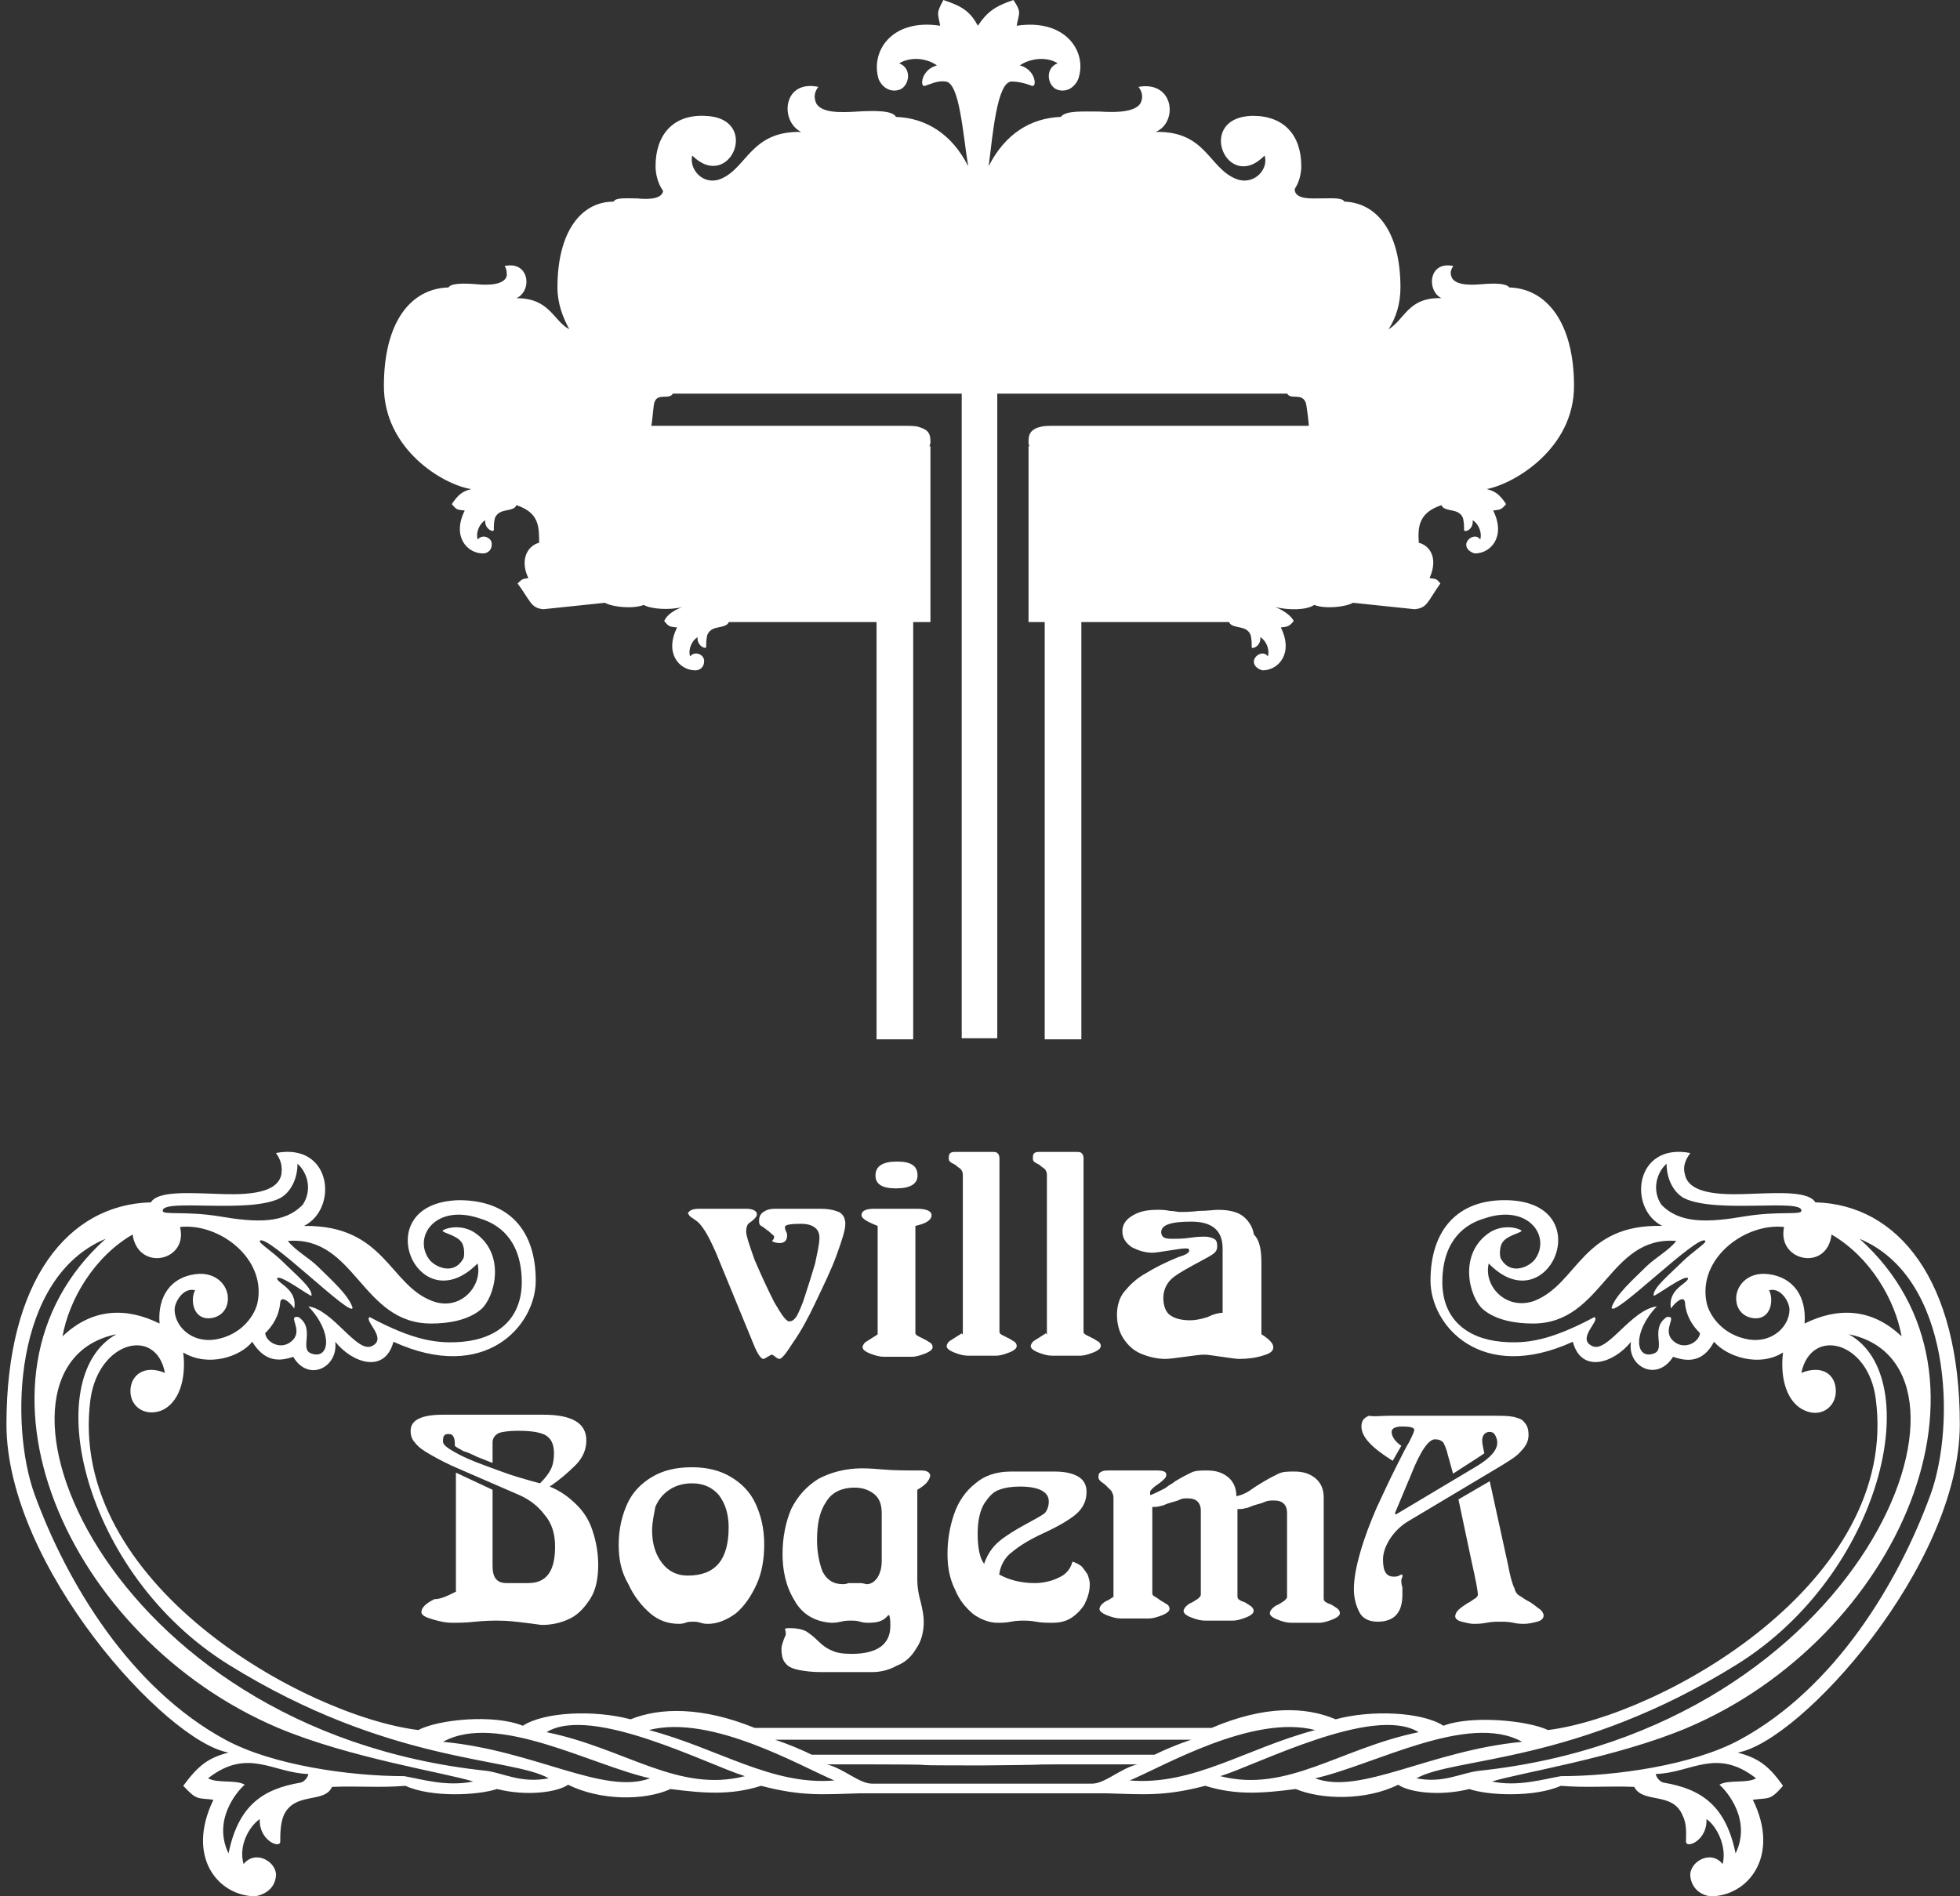 <?xml version="1.0" encoding="UTF-8"?> <svg xmlns="http://www.w3.org/2000/svg" width="124" height="120" viewBox="0 0 124 120" fill="none"><rect x="0" y="0" width="124" height="120" fill="#333333" stroke="none"/> <g clip-path="url(#clip0)"> <path fill-rule="evenodd" clip-rule="evenodd" d="M60.843 65.701V24.91H42.565C42.36 25.317 41.61 24.842 41.406 25.452C41.337 25.588 41.269 26.742 41.201 26.946H44.679C44.816 26.946 45.634 26.946 46.521 26.946C46.589 26.946 46.725 26.946 46.793 26.946H57.16C57.569 26.946 57.91 26.946 58.115 27.014C58.319 27.081 58.524 27.149 58.66 27.285C58.797 27.421 58.865 27.624 58.865 27.896C58.865 28.032 58.865 28.099 58.797 28.235H58.865V36.719V39.366H57.774V65.769H55.455V39.366H46.111C45.907 39.842 45.02 39.502 44.747 40.181C44.679 40.452 44.679 40.656 44.679 40.928C44.679 41.131 44.065 40.86 44.133 40.317C43.792 40.52 43.52 41.063 43.656 41.538C43.997 41.131 44.611 41.471 44.543 41.878C44.543 42.217 44.27 42.421 43.997 42.421C42.974 42.421 42.019 41.335 42.838 39.706C42.36 39.638 42.36 39.706 42.019 39.299C42.292 38.688 43.179 38.416 43.179 38.416C42.36 38.62 41.201 38.552 40.724 38.281C40.041 38.552 38.746 38.416 38.268 38.145L34.381 38.552C33.562 38.484 33.562 38.009 32.744 36.923C33.085 36.584 33.085 36.651 33.426 36.584C32.88 35.43 33.358 34.547 34.108 34.344C34.108 33.326 34.108 32.443 32.676 31.968C32.471 32.443 31.585 32.104 31.312 32.783C31.244 33.054 31.244 33.258 31.244 33.529C31.244 33.733 30.63 33.462 30.698 32.919C30.357 33.122 30.084 33.665 30.221 34.14C30.562 33.733 31.175 34.072 31.107 34.48C31.107 34.819 30.834 35.023 30.562 35.023C29.539 35.023 28.584 33.937 29.402 32.308C28.925 32.24 28.925 32.308 28.584 31.9C28.993 31.29 29.266 31.086 29.811 30.95C28.038 30.679 24.287 28.439 24.287 24.434C24.287 20.362 25.992 18.258 28.379 18.19C28.516 17.919 29.334 17.919 30.152 17.986C30.834 18.054 31.926 18.054 32.062 17.443C32.062 17.24 32.062 17.036 31.926 16.833C33.494 16.493 33.699 18.394 32.676 18.869C34.79 18.869 34.995 20.294 36.018 20.837C35.608 20.09 35.267 19.208 35.267 18.19C35.267 14.661 36.768 12.76 38.814 12.76C38.95 12.489 39.632 12.556 40.314 12.556C40.928 12.624 41.883 12.624 41.951 12.081C41.61 11.606 41.474 10.995 41.474 10.52C41.474 8.552 42.565 7.262 44.543 7.33C48.226 7.398 46.18 12.217 43.792 9.842C43.588 10.724 44.474 11.742 45.566 11.335C47.271 10.656 47.475 8.281 50.681 8.348C49.317 7.67 49.521 5.023 51.772 5.498C51.567 5.769 51.499 6.041 51.567 6.312C51.704 7.195 53.204 7.127 54.227 7.059C55.387 6.991 56.478 6.991 56.682 7.398C58.592 7.466 60.229 8.484 61.252 10.52C60.911 8.416 60.706 5.226 59.82 5.158C59.342 5.09 58.933 5.294 58.524 5.43C58.183 5.566 58.251 4.412 59.274 4.14C58.728 3.733 57.706 3.529 56.887 4.005C57.774 4.344 57.501 5.566 56.819 5.701C56.273 5.837 55.796 5.498 55.591 5.023C55.046 3.258 56.41 1.154 59.479 1.629C59.342 0.814 59.206 0.882 59.683 0C60.911 0.407 61.388 0.747 61.866 1.629C62.411 0.814 62.889 0.407 64.116 0C64.662 0.814 64.457 0.814 64.321 1.629C67.458 1.154 68.822 3.326 68.208 5.023C68.004 5.498 67.526 5.837 66.981 5.701C66.299 5.566 66.026 4.344 66.913 4.005C66.162 3.529 65.071 3.733 64.526 4.14C65.549 4.412 65.617 5.566 65.276 5.43C64.935 5.294 64.457 5.158 63.98 5.158C63.093 5.226 62.821 8.348 62.548 10.52C63.571 8.484 65.208 7.466 67.117 7.398C67.39 6.991 68.481 7.059 69.572 7.059C70.596 7.127 72.096 7.127 72.232 6.312C72.3 6.041 72.232 5.769 72.028 5.498C74.278 5.09 74.551 7.738 73.119 8.348C76.324 8.281 76.461 10.656 78.234 11.335C79.325 11.742 80.28 10.724 80.007 9.842C77.62 12.285 75.574 7.398 79.257 7.33C81.235 7.33 82.326 8.552 82.326 10.52C82.326 10.995 82.19 11.538 81.917 11.946C81.917 12.014 81.917 12.081 81.917 12.081C82.053 12.624 82.94 12.556 83.554 12.556C84.236 12.556 84.918 12.489 85.054 12.76C87.1 12.828 88.6 14.661 88.6 18.19C88.6 19.208 88.328 20.09 87.85 20.837C88.873 20.226 89.078 18.801 91.192 18.869C90.237 18.394 90.374 16.493 91.942 16.833C91.806 17.036 91.738 17.24 91.806 17.443C91.942 18.054 92.965 18.054 93.716 17.986C94.534 17.919 95.284 17.919 95.489 18.19C97.808 18.258 99.581 20.362 99.581 24.434C99.581 28.371 95.83 30.611 94.056 30.95C94.602 31.086 94.875 31.29 95.284 31.9C94.943 32.308 94.875 32.24 94.466 32.308C95.284 33.937 94.329 35.023 93.306 35.023C93.034 34.955 92.761 34.751 92.761 34.48C92.761 34.072 93.374 33.733 93.647 34.14C93.784 33.665 93.511 33.122 93.17 32.919C93.238 33.529 92.624 33.733 92.624 33.529C92.624 33.326 92.624 33.054 92.556 32.783C92.283 32.104 91.397 32.443 91.192 31.968C89.76 32.443 89.692 33.326 89.76 34.344C90.51 34.547 90.987 35.362 90.442 36.584C90.851 36.651 90.851 36.584 91.124 36.923C90.305 38.077 90.305 38.484 89.487 38.552L85.6 38.145C85.122 38.416 83.826 38.552 83.144 38.281C82.667 38.62 81.508 38.62 80.689 38.416C80.689 38.416 81.576 38.756 81.849 39.299C81.508 39.706 81.439 39.638 81.03 39.706C81.849 41.335 80.894 42.421 79.871 42.421C79.598 42.353 79.325 42.149 79.325 41.878C79.325 41.471 79.939 41.131 80.212 41.538C80.348 41.063 80.075 40.52 79.734 40.317C79.803 40.928 79.121 41.131 79.189 40.928C79.189 40.724 79.189 40.452 79.121 40.181C78.848 39.502 77.961 39.842 77.757 39.366H68.413V65.769H66.094V39.366H65.071V36.719V28.235H65.139C65.071 28.167 65.071 28.032 65.071 27.896C65.071 27.624 65.139 27.421 65.276 27.285C65.412 27.149 65.549 27.081 65.821 27.014C66.026 26.946 66.367 26.946 66.776 26.946C72.096 26.946 77.484 26.946 82.803 26.946C82.803 26.81 82.667 25.588 82.599 25.452C82.326 24.842 81.644 25.317 81.439 24.91H63.093V65.701H60.843Z" fill="white"></path> <path fill-rule="evenodd" clip-rule="evenodd" d="M22.301 82.738C22.028 81.923 20.937 80.973 20.118 80.158C19.573 79.615 18.686 79.14 18.209 78.529C22.505 78.19 22.846 83.756 27.279 83.756C28.37 83.756 29.598 83.552 30.416 82.873C31.303 82.127 32.053 79.344 30.007 77.987C29.257 77.511 28.37 77.647 28.029 77.851C27.825 77.987 28.848 78.122 29.189 78.597C29.393 78.869 29.393 79.412 29.325 79.615C28.712 80.769 27.484 80.159 27.143 79.683C26.12 78.258 27.552 76.154 30.348 77.104C31.508 77.444 32.94 78.394 33.008 80.973C33.076 83.416 31.508 84.706 29.257 84.91C27.689 85.045 26.188 84.842 23.392 83.349C22.983 83.552 24.551 84.706 23.528 85.181C22.573 85.656 21.073 82.873 19.504 82.67C21.073 84.299 20.868 86.063 19.709 85.656C18.891 85.385 19.982 84.095 18.891 83.349C18.14 83.213 19.163 84.095 18.55 84.774C17.868 85.52 16.845 84.978 16.776 84.367C17.254 83.891 17.663 83.281 17.731 82.398C17.799 81.991 18.277 82.33 18.618 82.805C18.822 81.584 17.595 81.244 17.527 80.905C17.663 80.566 19.709 82.127 19.709 81.991C19.777 81.516 18.686 80.634 17.936 79.887C17.254 79.208 16.367 78.665 16.435 78.529C16.845 77.987 22.369 83.552 22.301 82.738ZM17.731 75.815C18.345 75.475 18.822 74.661 18.822 73.643C19.436 74.186 19.777 75.272 19.163 76.222C18.004 77.444 16.231 77.376 13.844 76.968C11.729 76.629 10.297 76.9 10.297 76.629C10.229 75.815 15.753 76.833 17.731 75.815ZM15.481 112.941C15.003 113.348 13.435 115.181 14.458 117.285C15.071 114.299 16.572 113.213 19.027 112.805C19.3 112.738 19.504 112.398 19.504 112.262C17.254 112.195 15.685 110.566 13.162 112.534C13.776 112.873 14.935 112.602 15.481 112.941ZM52.786 112.67C50.672 111.787 45.011 108.462 41.056 109.48C45.421 110.634 48.831 113.009 52.786 112.67ZM47.126 112.398C44.875 111.719 37.441 107.851 34.577 109.615C39.555 110.633 42.897 113.484 47.126 112.398ZM41.124 112.534C37.441 111.719 31.439 108.326 28.029 110.226C33.827 110.769 38.191 113.62 41.124 112.534ZM34.713 112.534C32.326 111.176 24.619 111.652 14.458 105.339C5.182 99.57 2.454 87.149 7.365 84.434C-2.388 86.403 6.342 109.48 30.758 112.059C31.849 112.195 32.94 112.873 34.713 112.534ZM29.939 112.738C28.234 112.195 22.096 111.244 17.595 109.344C4.296 103.71 -3.138 87.217 6.683 78.394C0.817 80.837 0.613 90.204 2.181 94.548C4.227 100.181 8.251 106.833 14.253 110.091C17.254 111.719 22.164 112.398 25.574 112.398C26.734 112.602 28.234 113.077 29.939 112.738ZM11.389 77.647C13.844 77.376 16.845 79.615 16.299 82.398C16.163 83.145 15.344 84.502 13.571 84.774C12.07 84.977 11.047 83.891 11.047 82.873C11.047 82.398 11.593 81.448 12.343 81.652C12.07 82.127 12.139 83.281 13.025 83.416C13.639 83.484 14.253 83.145 14.389 82.466C14.594 81.516 13.776 80.43 12.343 80.634C10.843 80.837 9.956 81.991 10.093 83.756C8.047 82.738 5.864 82.738 3.955 84.57C4.364 82.263 5.932 79.548 8.388 78.122C8.729 80.498 11.934 79.819 11.389 77.647ZM101.959 82.738C102.232 81.923 103.323 80.973 104.142 80.158C104.687 79.615 105.574 79.14 106.051 78.529C101.755 78.19 101.414 83.756 96.981 83.756C95.889 83.756 94.662 83.552 93.843 82.873C92.957 82.127 92.206 79.344 94.252 77.987C95.003 77.511 95.889 77.647 96.23 77.851C96.435 77.987 95.412 78.122 95.071 78.597C94.866 78.869 94.866 79.412 94.934 79.615C95.548 80.769 96.776 80.159 97.117 79.683C98.14 78.258 96.708 76.154 93.911 77.104C92.752 77.444 91.32 78.394 91.252 80.973C91.183 83.416 92.752 84.706 95.003 84.91C96.571 85.045 98.072 84.842 100.868 83.349C101.277 83.552 99.709 84.706 100.732 85.181C101.686 85.656 103.187 82.873 104.824 82.67C103.255 84.299 103.46 86.063 104.619 85.656C105.437 85.385 104.346 84.095 105.437 83.349C106.188 83.213 105.165 84.095 105.778 84.774C106.46 85.52 107.483 84.978 107.552 84.367C107.074 83.891 106.665 83.281 106.597 82.398C106.529 81.991 106.051 82.33 105.71 82.805C105.506 81.584 106.733 81.244 106.801 80.905C106.665 80.566 104.619 82.127 104.619 81.991C104.551 81.516 105.642 80.634 106.392 79.887C107.074 79.208 107.961 78.665 107.893 78.529C107.483 77.987 101.959 83.552 101.959 82.738ZM106.529 75.815C105.915 75.475 105.437 74.661 105.437 73.643C104.824 74.186 104.483 75.272 105.096 76.222C106.256 77.444 108.029 77.376 110.416 76.968C112.53 76.629 113.962 76.9 113.962 76.629C114.099 75.815 108.575 76.833 106.529 75.815ZM108.779 112.941C109.257 113.348 110.825 115.181 109.802 117.285C109.188 114.299 107.688 113.213 105.233 112.805C104.96 112.738 104.755 112.398 104.755 112.262C107.006 112.195 108.575 110.566 111.098 112.534C110.552 112.873 109.325 112.602 108.779 112.941ZM71.473 112.67C73.588 111.787 79.248 108.462 83.204 109.48C78.839 110.634 75.497 113.009 71.473 112.67ZM77.202 112.398C79.453 111.719 86.887 107.851 89.751 109.615C84.772 110.633 81.431 113.484 77.202 112.398ZM83.204 112.534C86.887 111.719 92.888 108.326 96.299 110.226C90.501 110.769 86.068 113.62 83.204 112.534ZM89.615 112.534C92.002 111.176 99.709 111.652 109.87 105.339C119.146 99.57 121.874 87.149 116.963 84.434C126.716 86.403 117.986 109.48 93.57 112.059C92.411 112.195 91.32 112.873 89.615 112.534ZM94.389 112.738C96.094 112.195 102.232 111.244 106.733 109.344C120.032 103.71 127.466 87.217 117.645 78.394C123.511 80.837 123.715 90.204 122.147 94.548C120.101 100.181 116.077 106.833 110.075 110.091C107.074 111.719 102.164 112.398 98.754 112.398C97.594 112.602 96.026 113.077 94.389 112.738ZM112.871 77.647C110.416 77.376 107.415 79.615 107.961 82.398C108.097 83.145 108.916 84.502 110.689 84.774C112.189 84.977 113.212 83.891 113.212 82.873C113.212 82.398 112.667 81.448 111.916 81.652C112.189 82.127 112.121 83.281 111.234 83.416C110.621 83.484 110.007 83.145 109.87 82.466C109.666 81.516 110.484 80.43 111.916 80.634C113.417 80.837 114.303 81.991 114.167 83.756C116.213 82.738 118.396 82.738 120.305 84.57C119.896 82.263 118.327 79.548 115.872 78.122C115.599 80.498 112.394 79.819 112.871 77.647ZM62.13 111.719C54.491 111.719 63.085 111.652 52.309 111.652C53.4 111.923 54.355 112.873 55.173 112.873H62.13H69.086C69.905 112.873 70.86 111.923 71.951 111.652C61.175 111.652 69.768 111.652 62.13 111.719ZM62.13 110.091H49.035C49.854 110.362 50.809 110.769 51.354 111.041H62.198H73.042C73.588 110.769 74.542 110.362 75.361 110.091H62.13ZM62.13 113.484H54.423C52.036 113.552 50.74 113.688 48.149 113.009C46.239 113.62 44.534 113.484 42.42 113.213C40.783 113.959 37.987 113.959 35.941 112.941C35.259 113.416 33.349 113.688 31.439 113.213C30.212 113.62 27.279 113.756 25.642 113.009C24.074 113.145 22.642 113.009 21.005 113.077C20.527 114.163 18.618 113.348 17.936 114.91C17.731 115.452 17.731 116.063 17.731 116.538C17.731 117.014 16.367 116.471 16.435 115.113C15.753 115.588 15.071 116.81 15.412 117.964C16.163 117.014 17.527 117.828 17.458 118.71C17.39 119.457 16.845 119.864 16.163 120C13.844 120 11.729 117.557 13.503 113.891C12.48 113.756 12.48 113.959 11.593 113.009C12.548 111.719 13.162 111.244 14.458 110.905C10.502 110.226 0.408 99.095 0.408 90.136C0.408 81.041 4.296 76.222 9.547 76.086C9.956 75.407 11.661 75.475 13.503 75.543C15.14 75.611 17.527 75.679 17.799 74.321C17.868 73.846 17.799 73.439 17.458 72.964C21.005 72.285 21.414 76.493 19.232 77.579C24.347 77.511 24.619 81.312 27.348 82.33C29.121 83.009 30.553 81.38 30.212 79.955C26.393 83.824 23.119 76.086 29.052 75.95C32.19 75.95 33.895 77.851 33.895 81.041C33.895 83.891 30.689 87.557 24.892 84.91C24.347 86.946 22.301 86.267 21.209 84.91C21.414 86.538 19.504 87.489 18.55 85.86C17.595 86.199 16.708 86.131 15.958 84.91C15.208 85.86 13.162 86.538 11.593 85.588C11.798 87.285 11.32 88.778 10.229 89.254C9.206 89.661 8.251 89.05 8.251 88.032C8.251 87.014 9.138 86.335 10.434 86.878C9.888 83.959 6.273 84.842 5.728 88.507C4.159 100.181 19.3 108.597 26.461 109.48C27.757 108.801 31.235 108.462 33.076 109.208C34.44 108.326 37.578 108.19 39.897 108.801C41.738 108.054 44.398 107.986 47.739 109.344H62.198H76.657C79.999 107.919 82.59 107.986 84.5 108.801C86.75 108.19 89.956 108.326 91.32 109.208C93.093 108.529 96.639 108.869 97.935 109.48C105.028 108.597 120.237 100.181 118.668 88.507C118.191 84.842 114.576 83.959 113.962 86.878C115.326 86.335 116.145 87.014 116.145 88.032C116.145 89.05 115.19 89.729 114.167 89.254C113.076 88.778 112.598 87.285 112.803 85.588C111.303 86.538 109.257 85.86 108.438 84.91C107.756 86.199 106.801 86.199 105.847 85.86C104.824 87.489 102.914 86.471 103.187 84.91C102.096 86.267 100.05 86.946 99.504 84.91C93.707 87.557 90.501 83.891 90.501 81.041C90.501 77.851 92.206 75.882 95.344 75.95C101.277 76.086 97.935 83.824 94.184 79.955C93.843 81.38 95.275 82.941 97.049 82.33C99.845 81.244 100.05 77.444 105.165 77.579C102.982 76.493 103.391 72.285 106.938 72.964C106.597 73.439 106.46 73.846 106.597 74.321C106.87 75.679 109.257 75.611 110.893 75.543C112.735 75.475 114.44 75.407 114.849 76.086C120.101 76.222 123.988 81.041 123.988 90.136C123.988 99.095 113.894 110.226 109.939 110.905C111.166 111.244 111.848 111.652 112.803 113.009C111.985 113.959 111.916 113.756 110.893 113.891C112.667 117.489 110.552 120 108.234 120C107.552 119.932 107.006 119.457 106.938 118.71C106.87 117.828 108.234 117.014 108.984 117.964C109.257 116.878 108.643 115.588 107.961 115.113C108.029 116.471 106.665 117.014 106.665 116.538C106.665 116.063 106.733 115.452 106.46 114.91C105.847 113.348 103.937 114.163 103.391 113.077C101.755 113.009 100.322 113.145 98.754 113.009C97.049 113.756 94.116 113.62 92.957 113.213C91.047 113.688 89.137 113.416 88.455 112.941C86.409 113.959 83.613 113.891 81.976 113.213C79.862 113.484 78.225 113.62 76.248 113.009C73.656 113.688 72.36 113.552 69.973 113.484H62.13Z" fill="white"></path> <path d="M92.27 94.886L94.248 93.733L95.407 99.027C95.543 99.773 95.68 100.249 95.816 100.52C95.884 100.791 96.021 100.927 96.157 100.995C96.293 101.063 96.43 101.199 96.703 101.334C96.975 101.47 97.18 101.674 97.385 101.81C97.589 101.945 97.657 102.149 97.657 102.217C97.657 102.42 97.521 102.556 97.248 102.624C96.975 102.692 96.703 102.76 96.43 102.76C96.293 102.76 96.021 102.76 95.748 102.692C95.407 102.624 95.134 102.624 94.93 102.624C94.657 102.624 94.384 102.624 94.043 102.692C93.702 102.76 93.429 102.76 93.224 102.76C93.02 102.76 92.747 102.692 92.474 102.624C92.201 102.556 92.065 102.42 92.065 102.285C92.065 102.149 92.133 102.013 92.27 101.877C92.406 101.742 92.611 101.606 92.815 101.47C93.088 101.334 93.225 101.199 93.361 101.131C93.429 101.063 93.497 100.995 93.497 100.927C93.497 100.656 93.361 99.977 93.088 98.755L92.27 94.886ZM89.269 93.325L88.246 95.769L88.314 95.837L93.429 92.782C94.316 92.24 94.725 91.764 94.725 91.289C94.725 91.086 94.657 90.95 94.588 90.814C94.52 90.678 94.384 90.611 94.248 90.611C93.975 90.611 93.77 90.814 93.77 91.153C93.77 91.357 93.838 91.629 93.906 91.968C93.429 92.307 92.747 92.715 91.929 93.258L91.588 92.036C91.519 91.697 91.383 91.425 91.315 91.289C91.178 91.153 91.042 91.086 90.837 91.086C90.428 91.018 89.883 91.764 89.269 93.325ZM87.905 89.592H94.452C94.998 89.592 95.407 89.592 95.748 89.66C96.021 89.728 96.293 89.796 96.43 90C96.635 90.203 96.703 90.475 96.703 90.814C96.703 91.153 96.566 91.493 96.225 91.832C95.953 92.172 95.475 92.443 94.93 92.782L89.132 96.244C88.655 96.516 88.246 96.923 87.973 97.33C87.7 97.737 87.496 98.212 87.496 98.687C87.496 99.434 87.7 99.773 88.178 99.773C88.314 99.773 88.382 99.773 88.519 99.706C88.655 99.638 88.655 99.638 88.655 99.638C88.723 99.638 88.723 99.638 88.723 99.706C88.723 99.706 88.723 99.706 88.723 99.773C88.723 99.841 88.655 99.909 88.655 99.977C88.655 100.113 88.655 100.249 88.723 100.452C88.723 100.656 88.723 100.791 88.723 100.927C88.723 102.081 88.178 102.624 87.155 102.624C86.609 102.624 86.2 102.42 85.995 102.013C85.791 101.606 85.654 101.131 85.654 100.588C85.654 99.909 85.791 99.162 86.063 98.212C86.336 97.262 86.677 96.38 87.086 95.43C87.496 94.547 87.905 93.665 88.314 92.85C88.723 92.036 88.996 91.493 89.132 91.289C89.337 90.882 89.473 90.611 89.473 90.475C89.473 90.339 89.201 90.271 88.723 90.271C88.246 90.271 88.041 90.407 88.041 90.611C88.041 90.882 88.246 91.221 88.655 91.493L88.109 92.443C86.814 91.629 86.132 90.95 86.132 90.271C86.132 89.932 86.268 89.728 86.609 89.592C86.95 89.66 87.359 89.592 87.905 89.592ZM70.445 101.131V94.751C70.445 94.615 70.377 94.479 70.309 94.344C70.241 94.276 70.104 94.14 69.968 94.004C69.832 93.868 69.695 93.8 69.627 93.733C69.559 93.665 69.491 93.597 69.491 93.461C69.491 93.258 69.559 93.19 69.695 93.122C69.832 93.054 69.968 93.054 70.173 93.054H73.173C73.583 93.054 73.787 93.122 73.787 93.325C73.787 93.461 73.719 93.529 73.651 93.597C73.583 93.665 73.446 93.801 73.242 93.936C73.037 94.072 72.969 94.14 72.901 94.208C72.832 94.276 72.764 94.344 72.764 94.411V94.615C72.969 94.547 73.105 94.479 73.242 94.411C73.378 94.344 73.514 94.276 73.651 94.208C73.787 94.14 73.924 94.004 74.06 93.936C74.196 93.868 74.333 93.733 74.469 93.665C74.81 93.461 75.083 93.325 75.356 93.19C75.629 93.054 75.97 93.054 76.379 93.054C76.924 93.054 77.334 93.19 77.675 93.461C78.016 93.733 78.22 94.14 78.22 94.683C78.561 94.615 78.834 94.479 79.039 94.344C79.243 94.208 79.516 94.004 79.993 93.733C80.335 93.529 80.607 93.393 80.88 93.258C81.153 93.122 81.494 93.122 81.903 93.122C82.449 93.122 82.858 93.258 83.199 93.529C83.54 93.801 83.745 94.208 83.745 94.751V101.131C83.745 101.199 83.745 101.267 83.813 101.334C83.881 101.402 84.017 101.47 84.222 101.538C84.427 101.674 84.563 101.742 84.631 101.81C84.699 101.877 84.768 101.945 84.768 102.081C84.768 102.217 84.631 102.353 84.29 102.488C83.949 102.624 83.676 102.692 83.472 102.692C83.403 102.692 83.199 102.692 82.994 102.692C82.79 102.692 82.653 102.692 82.517 102.692C82.449 102.692 82.312 102.692 82.108 102.692C81.903 102.692 81.767 102.692 81.698 102.692C81.426 102.692 81.153 102.624 80.812 102.488C80.471 102.353 80.335 102.217 80.335 102.081C80.335 102.013 80.403 101.877 80.471 101.81C80.539 101.742 80.675 101.606 80.88 101.538C81.085 101.402 81.221 101.334 81.289 101.267C81.358 101.199 81.426 101.131 81.426 101.063V95.701C81.426 95.497 81.358 95.294 81.221 95.158C81.085 95.022 80.88 94.954 80.607 94.954C80.403 94.954 80.266 94.954 80.062 95.022C79.925 95.09 79.721 95.158 79.448 95.226C79.175 95.294 78.971 95.43 78.834 95.43C78.629 95.497 78.493 95.497 78.288 95.497V100.995C78.288 101.063 78.288 101.131 78.357 101.199C78.425 101.267 78.561 101.334 78.766 101.402C78.971 101.538 79.107 101.606 79.175 101.674C79.243 101.742 79.311 101.81 79.311 101.945C79.311 102.081 79.175 102.217 78.834 102.353C78.493 102.488 78.22 102.556 78.016 102.556C77.948 102.556 77.743 102.556 77.538 102.556C77.334 102.556 77.197 102.556 77.061 102.556C76.993 102.556 76.856 102.556 76.652 102.556C76.447 102.556 76.311 102.556 76.243 102.556C75.97 102.556 75.697 102.488 75.356 102.353C75.015 102.217 74.879 102.081 74.879 101.945C74.879 101.877 74.947 101.742 75.015 101.674C75.083 101.606 75.219 101.47 75.424 101.402C75.629 101.267 75.765 101.199 75.833 101.131C75.901 101.063 75.97 100.995 75.97 100.927V95.565C75.97 95.362 75.901 95.158 75.765 95.022C75.629 94.886 75.424 94.819 75.151 94.819C74.947 94.819 74.81 94.819 74.674 94.886C74.537 94.954 74.333 95.022 74.06 95.09C73.787 95.158 73.583 95.294 73.446 95.294C73.242 95.362 73.105 95.362 72.901 95.362V100.859C72.901 100.927 72.969 100.995 73.105 101.063C73.242 101.131 73.378 101.267 73.514 101.334C73.651 101.402 73.719 101.47 73.855 101.538C73.924 101.606 73.992 101.674 73.992 101.81C73.992 101.945 73.855 102.081 73.514 102.217C73.173 102.353 72.901 102.42 72.696 102.42C72.628 102.42 72.423 102.42 72.219 102.42C72.014 102.42 71.878 102.42 71.741 102.42C71.673 102.42 71.537 102.42 71.332 102.42C71.127 102.42 70.991 102.42 70.923 102.42C70.65 102.42 70.377 102.353 70.036 102.217C69.695 102.081 69.559 101.945 69.559 101.81C69.559 101.742 69.627 101.606 69.695 101.538C69.763 101.47 69.9 101.334 70.104 101.267C70.309 101.131 70.445 101.063 70.514 100.995C70.377 101.199 70.445 101.199 70.445 101.131ZM66.353 95.022C66.353 94.411 65.74 94.072 64.512 94.072C64.034 94.072 63.557 94.14 63.216 94.276C62.807 94.411 62.534 94.751 62.261 95.158C61.989 95.633 61.852 96.244 61.852 97.058C61.852 97.941 61.989 98.62 62.261 98.959C62.466 98.348 62.807 97.873 63.216 97.534C63.625 97.194 64.171 96.855 64.785 96.516C65.399 96.176 65.808 95.972 66.081 95.769C66.217 95.633 66.353 95.362 66.353 95.022ZM63.966 93.122H66.694C67.24 93.122 67.717 93.19 68.127 93.393C68.536 93.597 68.74 93.936 68.74 94.411C68.74 94.954 68.536 95.43 68.058 95.837C67.649 96.176 66.967 96.583 66.081 96.991C65.194 97.398 64.512 97.805 64.034 98.212C63.557 98.552 63.284 99.095 63.216 99.638C63.83 99.977 64.58 100.181 65.467 100.181C66.012 100.181 66.558 100.045 66.967 99.841C67.445 99.638 67.717 99.298 67.854 98.823C68.058 98.891 68.195 98.959 68.399 99.095C68.536 99.23 68.672 99.434 68.809 99.638C68.877 99.841 68.945 100.045 68.945 100.249C68.945 100.724 68.809 101.131 68.604 101.538C68.399 101.877 68.058 102.217 67.717 102.42C67.376 102.624 66.967 102.692 66.626 102.692C66.285 102.692 65.876 102.692 65.535 102.624C65.194 102.556 64.921 102.556 64.785 102.556C64.58 102.556 64.307 102.556 63.966 102.624C63.625 102.692 63.352 102.692 63.08 102.692C62.602 102.692 62.057 102.488 61.579 102.149C61.102 101.742 60.693 101.267 60.42 100.588C60.079 99.909 59.943 99.162 59.943 98.348C59.943 97.466 60.079 96.651 60.352 95.837C60.624 95.022 61.102 94.344 61.716 93.868C62.261 93.393 63.011 93.122 63.966 93.122ZM55.782 98.755V95.769C55.782 95.226 55.646 94.819 55.305 94.547C54.964 94.276 54.555 94.14 54.077 94.14C53.191 94.14 52.577 94.479 52.236 95.09C51.827 95.701 51.69 96.516 51.69 97.466C51.69 98.212 51.827 98.891 52.031 99.434C52.304 99.977 52.713 100.249 53.327 100.249C53.395 100.249 53.532 100.249 53.668 100.181C53.804 100.181 53.941 100.181 54.009 100.181C54.077 100.181 54.214 100.181 54.418 100.181C54.623 100.181 54.759 100.249 54.827 100.249C55.1 100.249 55.305 100.113 55.509 99.841C55.714 99.502 55.782 99.162 55.782 98.755ZM58.033 94.276V99.977C58.033 100.384 58.101 100.859 58.237 101.334C58.374 101.877 58.442 102.285 58.442 102.624C58.442 103.235 58.306 103.846 57.965 104.321C57.692 104.796 57.283 105.203 56.737 105.407C56.26 105.678 55.714 105.814 55.168 105.814C54.896 105.814 54.555 105.814 54.214 105.814C53.873 105.814 53.6 105.814 53.532 105.814C53.191 105.814 52.918 105.814 52.577 105.814C52.236 105.814 52.031 105.814 51.963 105.814C51.349 105.814 50.872 105.746 50.531 105.678C50.19 105.61 49.849 105.475 49.712 105.271C49.508 105.068 49.44 104.728 49.44 104.321C49.44 104.185 49.508 103.982 49.576 103.778C49.644 103.574 49.712 103.506 49.712 103.439C49.712 103.303 49.712 103.167 49.644 103.099C49.712 103.031 49.781 103.031 49.985 103.031C50.394 103.031 50.735 103.099 51.008 103.235C51.213 103.371 51.486 103.574 51.758 103.846C52.031 104.117 52.304 104.321 52.645 104.457C52.918 104.592 53.327 104.66 53.873 104.66C55.51 104.66 56.328 104.049 56.328 102.896C56.328 102.692 56.328 102.42 56.26 102.217H56.191C55.919 102.556 55.578 102.692 54.964 102.692C54.827 102.692 54.623 102.692 54.418 102.624C54.214 102.556 54.009 102.556 53.804 102.556C53.668 102.556 53.463 102.556 53.191 102.624C52.918 102.692 52.713 102.692 52.577 102.692C51.554 102.624 50.735 102.149 50.258 101.267C49.712 100.384 49.508 99.366 49.508 98.348C49.508 97.262 49.712 96.312 50.053 95.497C50.463 94.683 51.008 94.072 51.758 93.597C52.509 93.19 53.463 92.918 54.555 92.918C54.623 92.918 55.032 92.918 55.782 92.986C56.532 93.054 57.351 93.054 58.306 93.054C58.647 93.054 58.851 93.19 58.851 93.393C58.783 93.733 58.51 94.004 58.033 94.276ZM39.141 97.737C39.141 96.787 39.346 95.905 39.687 95.158C40.028 94.411 40.574 93.868 41.255 93.461C41.938 93.054 42.756 92.85 43.779 92.85C44.734 92.85 45.552 93.054 46.234 93.461C46.916 93.868 47.462 94.411 47.803 95.158C48.144 95.905 48.348 96.719 48.348 97.737C48.348 98.62 48.212 99.502 47.871 100.249C47.53 100.995 47.121 101.606 46.575 102.081C46.029 102.488 45.416 102.76 44.802 102.76C44.666 102.76 44.529 102.76 44.325 102.692C44.12 102.624 43.983 102.624 43.847 102.624C43.711 102.624 43.506 102.624 43.37 102.692C43.165 102.76 43.029 102.76 42.961 102.76C42.279 102.76 41.665 102.556 41.119 102.081C40.574 101.606 40.096 100.995 39.755 100.249C39.278 99.434 39.141 98.62 39.141 97.737ZM41.255 96.855C41.255 97.669 41.46 98.348 41.869 98.891C42.279 99.434 42.824 99.706 43.506 99.706C45.279 99.706 46.098 98.687 46.098 96.651C46.098 95.837 45.893 95.158 45.484 94.615C45.075 94.14 44.529 93.868 43.779 93.868C43.233 93.868 42.756 94.004 42.347 94.276C41.938 94.547 41.665 94.886 41.46 95.362C41.392 95.769 41.255 96.312 41.255 96.855ZM31.162 91.289V92.579C30.821 92.443 30.48 92.307 30.139 92.172C29.866 92.036 29.593 91.9 29.32 91.832C29.116 91.697 28.911 91.629 28.775 91.493C28.775 91.289 28.775 91.086 28.706 90.95C28.638 90.814 28.57 90.746 28.366 90.746C28.093 90.746 28.024 90.882 28.024 91.221C28.024 91.425 28.297 91.629 28.775 91.9C29.252 92.172 29.866 92.443 30.616 92.715C31.366 92.986 32.048 93.258 32.73 93.461C33.412 93.665 33.89 93.801 34.163 93.868C34.504 93.529 34.708 93.258 34.845 92.986C34.981 92.715 35.049 92.375 35.049 91.968C35.049 91.357 34.845 91.018 34.504 90.814C34.094 90.611 33.549 90.543 32.73 90.543C32.185 90.543 31.776 90.611 31.571 90.678C31.298 90.814 31.162 91.018 31.162 91.289ZM28.843 100.724V93.19L31.162 94.276V99.095C31.162 99.841 31.435 100.181 32.048 100.181C32.117 100.181 32.253 100.181 32.389 100.181C32.526 100.181 32.662 100.181 32.73 100.181C32.799 100.181 32.935 100.181 33.071 100.181C33.208 100.181 33.344 100.181 33.412 100.181C34.572 100.181 35.117 99.434 35.117 97.873C35.117 97.058 34.913 96.38 34.435 95.837C34.026 95.294 33.481 94.886 32.867 94.615L29.116 92.986C28.297 92.647 27.683 92.307 27.206 92.036C26.729 91.764 26.456 91.561 26.251 91.289C26.047 91.086 25.979 90.814 25.979 90.543C25.979 89.864 26.66 89.525 28.024 89.525H34.367C36.209 89.525 37.095 90.067 37.095 91.153C37.095 91.697 36.891 92.24 36.413 92.715C35.936 93.19 35.39 93.665 34.776 94.072C35.458 94.344 36.004 94.751 36.481 95.226C36.959 95.701 37.3 96.244 37.505 96.923C37.709 97.534 37.846 98.28 37.846 99.027C37.846 99.841 37.709 100.588 37.368 101.131C37.027 101.674 36.618 102.149 36.072 102.42C35.527 102.692 34.913 102.828 34.299 102.828C34.163 102.828 33.822 102.76 33.208 102.692C32.662 102.624 32.117 102.556 31.503 102.556C31.162 102.556 30.753 102.556 30.071 102.624C29.457 102.692 28.979 102.692 28.57 102.692C28.229 102.692 27.888 102.624 27.411 102.488C26.933 102.353 26.66 102.217 26.66 102.013C26.66 101.877 26.729 101.742 26.865 101.606C27.002 101.47 27.206 101.334 27.479 101.199C27.888 101.199 28.297 100.995 28.843 100.724Z" fill="white"></path> <path d="M79.804 80.022V84.434C80.35 84.773 80.555 85.044 80.555 85.248C80.555 85.52 80.35 85.655 79.872 85.791C79.463 85.927 78.918 85.995 78.372 85.995C78.167 85.995 77.826 85.927 77.281 85.859C76.803 85.791 76.394 85.723 76.19 85.723C75.917 85.723 75.508 85.791 74.962 85.859C74.416 85.927 74.007 85.995 73.734 85.995C73.189 85.995 72.643 85.859 72.166 85.655C71.688 85.452 71.347 85.112 71.075 84.705C70.802 84.298 70.665 83.755 70.665 83.212C70.665 82.669 70.802 82.126 71.143 81.719C71.484 81.311 71.893 80.904 72.507 80.565C73.052 80.225 73.734 79.886 74.553 79.547C75.03 79.411 75.235 79.275 75.235 79.139C75.235 79.004 75.167 79.004 74.962 79.004C74.757 79.004 74.416 79.072 73.939 79.139C73.462 79.207 73.121 79.275 72.916 79.275C72.439 79.275 72.029 79.139 71.62 78.936C71.211 78.664 71.006 78.325 71.006 77.918C71.006 77.51 71.211 77.171 71.688 76.9C72.166 76.628 72.643 76.56 73.257 76.56C73.462 76.56 73.734 76.56 74.007 76.628C74.28 76.628 74.485 76.696 74.621 76.696C74.894 76.696 75.303 76.696 75.849 76.628C76.394 76.628 76.803 76.56 77.076 76.56C77.758 76.56 78.304 76.696 78.645 76.968C78.986 77.239 79.259 77.646 79.327 78.121C79.736 78.529 79.804 79.207 79.804 80.022ZM77.349 83.076V79.004C77.349 77.85 76.667 77.307 75.371 77.307C74.075 77.307 73.462 77.51 73.462 77.986C73.462 78.121 73.53 78.257 73.666 78.325C73.803 78.393 74.007 78.393 74.28 78.393C74.485 78.393 74.826 78.393 75.303 78.325C75.78 78.257 76.053 78.257 76.19 78.257C76.462 78.257 76.667 78.325 76.803 78.393C76.94 78.461 77.008 78.597 77.008 78.868C77.008 79.139 76.872 79.275 76.667 79.411C76.462 79.547 76.053 79.75 75.439 80.09C74.826 80.429 74.348 80.701 74.075 80.972C73.803 81.244 73.598 81.651 73.598 82.126C73.598 82.601 73.734 83.008 74.007 83.212C74.28 83.415 74.689 83.551 75.303 83.551C75.576 83.551 75.985 83.483 76.394 83.348C76.803 83.144 77.144 83.076 77.349 83.076ZM66.232 84.366V74.32C66.232 74.185 66.164 74.049 66.096 73.981C66.028 73.913 65.891 73.845 65.755 73.71C65.618 73.642 65.482 73.574 65.414 73.506C65.346 73.438 65.346 73.37 65.346 73.234C65.346 72.963 65.482 72.895 65.755 72.895H68.005C68.21 72.895 68.347 72.895 68.415 72.963C68.483 73.031 68.551 73.099 68.551 73.302V84.298C68.551 84.366 68.619 84.434 68.756 84.501C68.892 84.569 69.028 84.637 69.165 84.705C69.301 84.773 69.37 84.841 69.506 84.909C69.574 84.977 69.642 85.044 69.642 85.18C69.642 85.316 69.506 85.452 69.165 85.588C68.824 85.723 68.551 85.791 68.347 85.791C68.278 85.791 68.074 85.791 67.869 85.791C67.665 85.791 67.528 85.791 67.392 85.791C67.323 85.791 67.187 85.791 66.983 85.791C66.778 85.791 66.641 85.791 66.573 85.791C66.3 85.791 66.028 85.723 65.687 85.588C65.346 85.452 65.209 85.316 65.209 85.18C65.209 85.112 65.278 84.977 65.346 84.909C65.414 84.841 65.55 84.773 65.755 84.637C65.96 84.501 66.096 84.434 66.164 84.366C66.232 84.501 66.232 84.434 66.232 84.366ZM60.913 84.366V74.32C60.913 74.185 60.844 74.049 60.776 73.981C60.708 73.913 60.572 73.845 60.435 73.71C60.299 73.642 60.162 73.574 60.094 73.506C60.026 73.438 60.026 73.37 60.026 73.234C60.026 72.963 60.162 72.895 60.435 72.895H62.686C62.891 72.895 63.027 72.895 63.095 72.963C63.163 73.031 63.231 73.099 63.231 73.302V84.298C63.231 84.366 63.3 84.434 63.436 84.501C63.572 84.569 63.709 84.637 63.845 84.705C63.982 84.773 64.05 84.841 64.186 84.909C64.254 84.977 64.323 85.044 64.323 85.18C64.323 85.316 64.186 85.452 63.845 85.588C63.504 85.723 63.231 85.791 63.027 85.791C62.959 85.791 62.822 85.791 62.55 85.791C62.345 85.791 62.209 85.791 62.072 85.791C62.004 85.791 61.867 85.791 61.663 85.791C61.458 85.791 61.322 85.791 61.254 85.791C60.981 85.791 60.708 85.723 60.367 85.588C60.026 85.452 59.89 85.316 59.89 85.18C59.89 85.112 59.958 84.977 60.026 84.909C60.094 84.841 60.231 84.773 60.435 84.637C60.64 84.501 60.776 84.434 60.844 84.366C60.844 84.501 60.913 84.434 60.913 84.366ZM56.684 75.203C55.798 75.203 55.388 74.931 55.388 74.388C55.388 73.778 55.866 73.506 56.752 73.506C57.639 73.506 58.048 73.778 58.048 74.388C58.048 74.931 57.571 75.203 56.684 75.203ZM55.525 84.366V77.578C54.843 77.307 54.502 77.103 54.502 76.9C54.502 76.628 54.775 76.492 55.32 76.492H57.98C58.594 76.492 58.935 76.628 58.935 76.9C58.935 77.035 58.867 77.171 58.662 77.307C58.457 77.443 58.185 77.51 57.912 77.578V84.366C57.912 84.434 57.98 84.501 58.116 84.569C58.253 84.637 58.389 84.705 58.526 84.773C58.662 84.841 58.73 84.909 58.867 84.977C58.935 85.044 59.003 85.112 59.003 85.248C59.003 85.384 58.867 85.52 58.526 85.655C58.185 85.791 57.912 85.859 57.707 85.859C57.639 85.859 57.503 85.859 57.23 85.859C57.025 85.859 56.889 85.859 56.752 85.859C56.684 85.859 56.548 85.859 56.343 85.859C56.139 85.859 56.002 85.859 55.934 85.859C55.661 85.859 55.388 85.791 55.047 85.655C54.706 85.52 54.57 85.384 54.57 85.248C54.57 85.18 54.638 85.044 54.706 84.977C54.775 84.909 54.911 84.841 55.116 84.705C55.32 84.569 55.457 84.501 55.525 84.434C55.525 84.501 55.525 84.434 55.525 84.366ZM44.272 76.492H47.204C47.614 76.492 47.886 76.628 47.886 76.832C47.886 76.968 47.818 77.035 47.682 77.171C47.545 77.307 47.409 77.375 47.341 77.443C47.273 77.51 47.204 77.714 47.204 77.918C47.204 78.189 47.409 78.8 47.75 79.75C48.159 80.701 48.568 81.583 48.977 82.397C49.455 83.212 49.728 83.619 49.932 83.619C50.137 83.619 50.273 83.483 50.41 83.28C50.546 83.008 50.751 82.601 50.955 81.922C51.16 81.311 51.365 80.633 51.569 79.954C51.706 79.275 51.842 78.732 51.842 78.325C51.842 77.986 51.706 77.782 51.501 77.646C51.296 77.51 51.024 77.443 50.683 77.443C50.001 77.443 49.66 77.51 49.66 77.646C49.66 77.714 49.66 77.782 49.728 77.918C49.796 78.053 49.796 78.121 49.796 78.189C49.796 78.461 49.66 78.664 49.319 78.664C49.114 78.664 48.909 78.597 48.841 78.529C48.909 78.461 48.977 78.393 48.977 78.257C48.977 78.189 48.841 78.121 48.636 77.918C48.432 77.782 48.295 77.646 48.159 77.578C48.023 77.51 48.023 77.375 48.023 77.239C48.023 77.035 48.091 76.832 48.295 76.696C48.5 76.56 48.705 76.492 49.046 76.492H51.842C52.388 76.492 52.729 76.56 53.07 76.696C53.342 76.832 53.479 77.103 53.479 77.443C53.479 77.85 53.274 78.461 52.933 79.411C52.592 80.361 52.115 81.311 51.637 82.329C51.16 83.348 50.682 84.23 50.205 84.909C49.728 85.655 49.455 85.995 49.319 85.995C49.25 85.995 49.114 85.927 49.046 85.859C48.977 85.791 48.841 85.723 48.841 85.723C48.773 85.723 48.705 85.791 48.568 85.859C48.432 85.927 48.364 85.995 48.295 85.995C48.159 85.995 47.955 85.723 47.75 85.248L45.295 79.275C44.817 78.189 44.408 77.443 43.931 77.171C43.862 77.103 43.726 77.035 43.726 77.035C43.658 76.968 43.658 76.968 43.59 76.9C43.59 76.832 43.522 76.832 43.522 76.764C43.658 76.56 43.862 76.492 44.272 76.492Z" fill="white"></path> </g> <defs> <clipPath id="clip0"> <rect width="124" height="120" fill="white"></rect> </clipPath> </defs> </svg> 